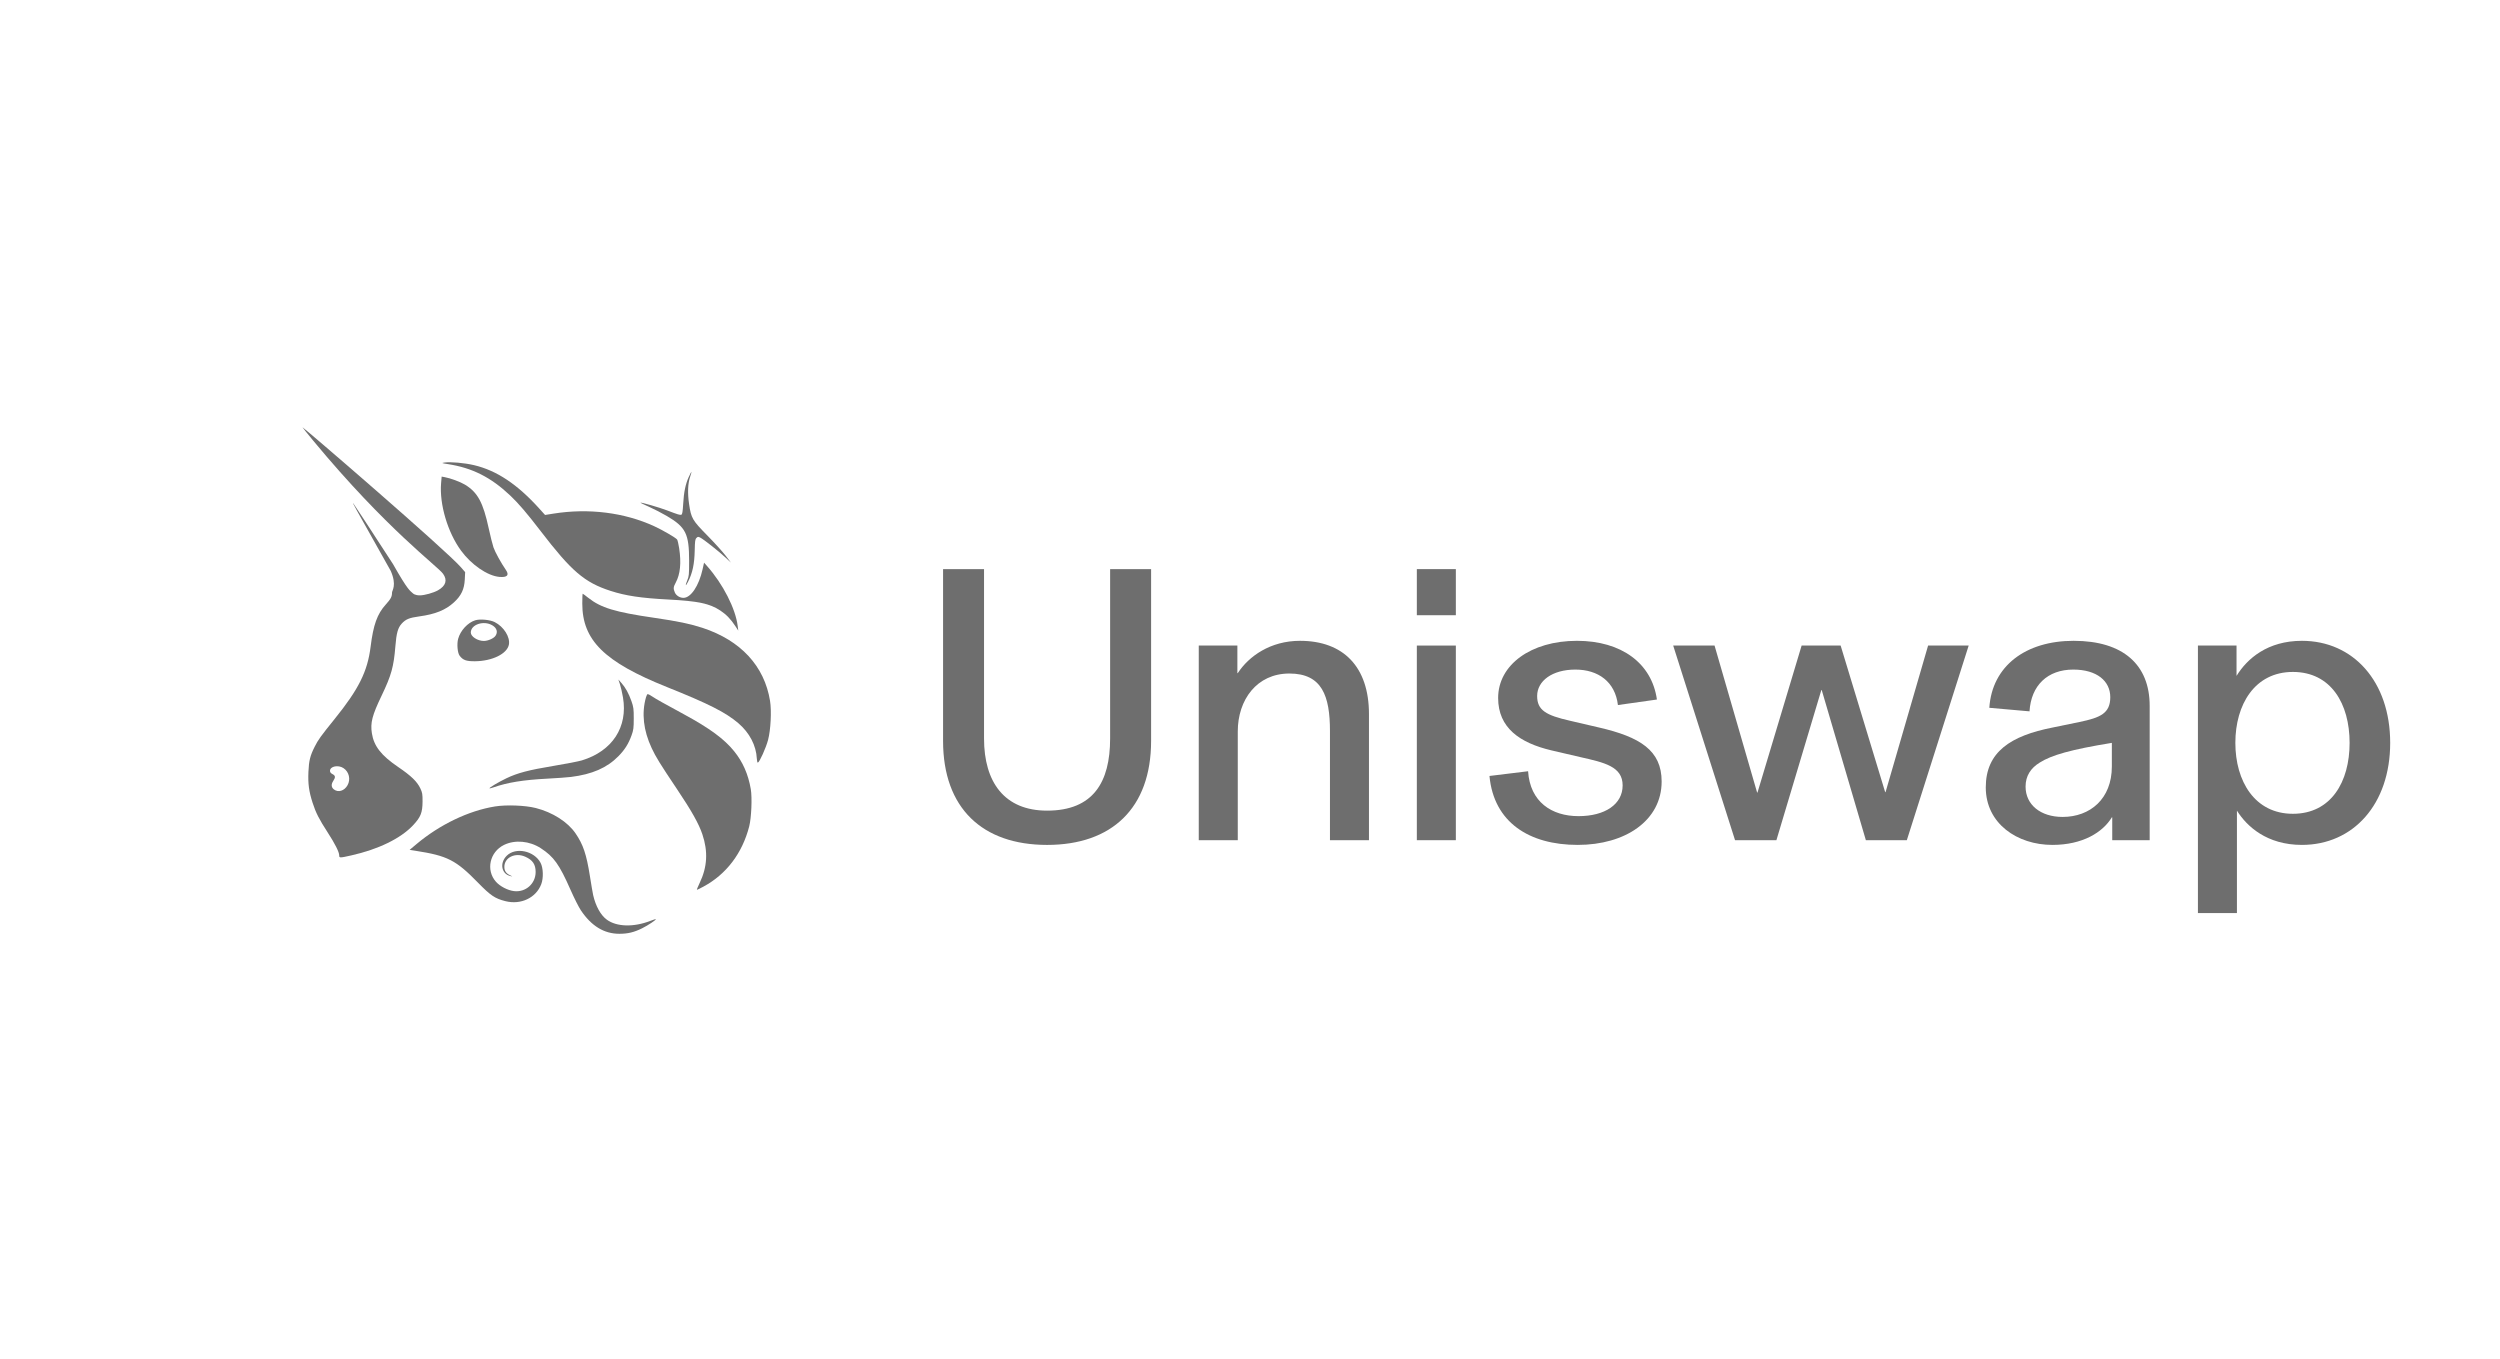 <?xml version="1.0" encoding="utf-8"?>
<svg xmlns="http://www.w3.org/2000/svg" fill="none" height="100%" overflow="visible" preserveAspectRatio="none" style="display: block;" viewBox="0 0 184 100" width="100%">
<g id="Logo 4">
<g id="Uniswap_Uniswap_logo_0 1">
<path d="M32.986 34.162C32.5 34.087 32.48 34.079 32.708 34.044C33.146 33.977 34.18 34.068 34.893 34.236C36.557 34.63 38.071 35.637 39.687 37.426L40.116 37.901L40.73 37.803C43.318 37.39 45.95 37.718 48.152 38.73C48.757 39.008 49.712 39.562 49.831 39.704C49.87 39.749 49.939 40.041 49.987 40.353C50.15 41.43 50.068 42.257 49.737 42.874C49.556 43.209 49.546 43.316 49.667 43.603C49.764 43.832 50.034 44.002 50.302 44.002C50.849 44.001 51.438 43.122 51.711 41.898L51.819 41.412L52.034 41.654C53.212 42.981 54.136 44.79 54.295 46.078L54.337 46.413L54.139 46.108C53.798 45.583 53.456 45.225 53.017 44.937C52.227 44.417 51.392 44.24 49.179 44.124C47.181 44.02 46.05 43.85 44.928 43.486C43.02 42.868 42.058 42.044 39.791 39.087C38.785 37.774 38.162 37.047 37.543 36.462C36.137 35.133 34.755 34.435 32.986 34.162Z" fill="#6E6E6E" id="Vector"/>
<path d="M50.282 37.095C50.332 36.215 50.452 35.634 50.694 35.104C50.789 34.894 50.878 34.722 50.892 34.722C50.906 34.722 50.865 34.877 50.8 35.067C50.625 35.581 50.596 36.285 50.717 37.103C50.87 38.142 50.957 38.292 52.062 39.414C52.579 39.94 53.182 40.604 53.4 40.889L53.797 41.407L53.4 41.037C52.915 40.584 51.798 39.701 51.551 39.575C51.386 39.49 51.361 39.492 51.259 39.593C51.165 39.685 51.145 39.825 51.132 40.486C51.112 41.516 50.971 42.178 50.63 42.839C50.446 43.196 50.416 43.12 50.583 42.716C50.708 42.415 50.721 42.282 50.72 41.285C50.718 39.282 50.478 38.8 49.075 37.975C48.72 37.766 48.134 37.464 47.774 37.305C47.414 37.145 47.127 37.007 47.138 36.996C47.178 36.957 48.546 37.354 49.097 37.565C49.916 37.878 50.051 37.919 50.15 37.881C50.217 37.855 50.249 37.662 50.282 37.095Z" fill="#6E6E6E" id="Vector_2"/>
<path d="M33.929 40.522C32.943 39.172 32.333 37.103 32.465 35.556L32.506 35.078L32.73 35.118C33.152 35.195 33.879 35.464 34.219 35.669C35.153 36.233 35.557 36.975 35.968 38.882C36.089 39.44 36.246 40.072 36.319 40.286C36.436 40.63 36.879 41.434 37.239 41.957C37.498 42.333 37.325 42.511 36.753 42.46C35.878 42.381 34.693 41.568 33.929 40.522Z" fill="#6E6E6E" id="Vector_3"/>
<path d="M49.086 50.567C44.479 48.722 42.856 47.121 42.856 44.42C42.856 44.022 42.87 43.697 42.886 43.697C42.903 43.697 43.081 43.828 43.282 43.988C44.217 44.733 45.263 45.052 48.16 45.472C49.864 45.719 50.823 45.919 51.708 46.211C54.52 47.138 56.26 49.02 56.675 51.583C56.796 52.328 56.725 53.725 56.529 54.461C56.375 55.042 55.904 56.09 55.779 56.13C55.745 56.142 55.711 56.01 55.702 55.83C55.654 54.867 55.165 53.931 54.344 53.229C53.41 52.431 52.155 51.795 49.086 50.567Z" fill="#6E6E6E" id="Vector_4"/>
<path d="M45.852 51.333C45.794 50.992 45.694 50.555 45.629 50.364L45.512 50.015L45.73 50.259C46.032 50.596 46.271 51.028 46.474 51.603C46.628 52.041 46.645 52.172 46.644 52.885C46.643 53.584 46.624 53.731 46.481 54.126C46.256 54.749 45.977 55.19 45.509 55.664C44.667 56.516 43.585 56.987 42.023 57.183C41.752 57.217 40.961 57.274 40.265 57.31C38.512 57.401 37.359 57.588 36.322 57.95C36.173 58.002 36.04 58.034 36.027 58.02C35.985 57.979 36.69 57.56 37.273 57.281C38.095 56.888 38.914 56.673 40.747 56.369C41.653 56.219 42.588 56.037 42.825 55.965C45.068 55.281 46.221 53.517 45.852 51.333Z" fill="#6E6E6E" id="Vector_5"/>
<path d="M47.964 55.063C47.352 53.754 47.211 52.491 47.547 51.313C47.583 51.187 47.64 51.084 47.675 51.084C47.71 51.084 47.854 51.161 47.996 51.256C48.278 51.445 48.844 51.763 50.351 52.58C52.232 53.6 53.305 54.389 54.034 55.292C54.673 56.082 55.068 56.981 55.258 58.079C55.366 58.7 55.303 60.195 55.142 60.821C54.636 62.794 53.461 64.344 51.785 65.249C51.539 65.382 51.319 65.49 51.295 65.491C51.271 65.491 51.361 65.265 51.494 64.988C52.058 63.816 52.122 62.676 51.695 61.407C51.434 60.629 50.902 59.681 49.827 58.079C48.578 56.216 48.271 55.72 47.964 55.063Z" fill="#6E6E6E" id="Vector_6"/>
<path d="M30.657 62.123C32.367 60.687 34.495 59.667 36.432 59.355C37.268 59.22 38.659 59.273 39.432 59.47C40.672 59.785 41.781 60.492 42.358 61.334C42.921 62.156 43.163 62.873 43.415 64.468C43.514 65.098 43.622 65.73 43.655 65.873C43.844 66.699 44.212 67.36 44.668 67.692C45.392 68.219 46.639 68.252 47.866 67.776C48.074 67.695 48.255 67.639 48.267 67.652C48.312 67.696 47.694 68.107 47.258 68.323C46.672 68.615 46.206 68.727 45.586 68.727C44.463 68.727 43.53 68.159 42.752 67C42.599 66.772 42.254 66.089 41.987 65.482C41.165 63.619 40.759 63.051 39.805 62.43C38.975 61.889 37.904 61.792 37.098 62.185C36.04 62.701 35.745 64.046 36.503 64.898C36.804 65.237 37.366 65.528 37.825 65.585C38.684 65.692 39.423 65.042 39.423 64.179C39.423 63.619 39.206 63.299 38.661 63.055C37.917 62.721 37.117 63.111 37.12 63.806C37.122 64.103 37.252 64.289 37.551 64.424C37.743 64.51 37.747 64.517 37.591 64.484C36.908 64.344 36.748 63.525 37.297 62.981C37.956 62.329 39.32 62.617 39.788 63.508C39.985 63.882 40.008 64.627 39.836 65.076C39.452 66.084 38.333 66.613 37.198 66.325C36.425 66.129 36.11 65.916 35.178 64.962C33.559 63.303 32.93 62.982 30.595 62.62L30.148 62.55L30.657 62.123Z" fill="#6E6E6E" id="Vector_7"/>
<path clip-rule="evenodd" d="M23.058 32.438C28.466 38.964 32.191 41.657 32.605 42.225C32.947 42.695 32.818 43.117 32.233 43.448C31.907 43.632 31.238 43.819 30.903 43.819C30.524 43.819 30.393 43.673 30.393 43.673C30.174 43.466 30.05 43.502 28.921 41.51C27.354 39.093 26.043 37.087 26.007 37.054C25.924 36.976 25.926 36.979 28.761 42.023C29.22 43.075 28.853 43.461 28.853 43.611C28.853 43.915 28.769 44.075 28.391 44.495C27.761 45.193 27.479 45.979 27.276 47.604C27.048 49.426 26.407 50.713 24.631 52.915C23.591 54.205 23.421 54.441 23.159 54.961C22.828 55.615 22.737 55.981 22.7 56.808C22.662 57.681 22.737 58.246 23.006 59.081C23.241 59.813 23.486 60.295 24.113 61.261C24.654 62.095 24.966 62.714 24.966 62.957C24.966 63.149 25.003 63.15 25.842 62.961C27.849 62.511 29.479 61.718 30.395 60.747C30.963 60.145 31.096 59.814 31.1 58.99C31.103 58.451 31.084 58.338 30.938 58.028C30.699 57.523 30.265 57.104 29.308 56.453C28.054 55.601 27.519 54.915 27.371 53.972C27.249 53.198 27.39 52.651 28.084 51.206C28.802 49.71 28.98 49.072 29.1 47.564C29.178 46.59 29.285 46.206 29.567 45.897C29.86 45.575 30.125 45.467 30.852 45.368C32.036 45.207 32.791 44.902 33.411 44.334C33.949 43.841 34.174 43.366 34.208 42.651L34.235 42.109L33.934 41.761C32.845 40.499 22.329 31.446 22.262 31.446C22.248 31.446 22.606 31.892 23.058 32.438ZM25.577 57.796C25.823 57.363 25.693 56.806 25.281 56.534C24.892 56.276 24.288 56.398 24.288 56.733C24.288 56.835 24.345 56.909 24.473 56.975C24.689 57.085 24.704 57.21 24.534 57.464C24.362 57.721 24.376 57.947 24.574 58.1C24.892 58.348 25.342 58.212 25.577 57.796Z" fill="#6E6E6E" fill-rule="evenodd" id="Vector_8"/>
<path clip-rule="evenodd" d="M34.982 45.652C34.426 45.822 33.885 46.408 33.718 47.023C33.616 47.398 33.674 48.055 33.827 48.258C34.074 48.586 34.313 48.673 34.96 48.668C36.226 48.659 37.327 48.119 37.455 47.444C37.56 46.891 37.077 46.123 36.411 45.787C36.067 45.613 35.336 45.544 34.982 45.652ZM36.463 46.803C36.658 46.527 36.573 46.229 36.241 46.027C35.608 45.643 34.651 45.961 34.651 46.555C34.651 46.851 35.15 47.174 35.608 47.174C35.912 47.174 36.328 46.993 36.463 46.803Z" fill="#6E6E6E" fill-rule="evenodd" id="Vector_9"/>
<path d="M161.767 67.202V47.512H164.609V49.745C165.392 48.469 166.899 47.164 169.422 47.164C173.192 47.164 175.918 50.151 175.918 54.675C175.918 59.199 173.192 62.185 169.422 62.185C166.841 62.185 165.363 60.822 164.638 59.662V67.202H161.767ZM168.755 59.895C171.568 59.895 172.931 57.546 172.931 54.675C172.931 51.804 171.568 49.455 168.755 49.455C165.942 49.455 164.522 51.862 164.522 54.675C164.522 57.487 165.942 59.895 168.755 59.895Z" fill="#6E6E6E" id="Vector_10"/>
<path d="M151.054 62.185C148.473 62.185 146.153 60.619 146.153 57.952C146.153 55.342 147.98 54.153 151.083 53.544L153.054 53.138C154.591 52.819 155.316 52.5 155.316 51.311C155.316 50.122 154.33 49.281 152.591 49.281C150.706 49.281 149.488 50.441 149.372 52.355L146.414 52.094C146.617 49.02 149.082 47.164 152.619 47.164C156.273 47.164 158.216 48.933 158.216 51.949V61.837H155.461V60.155H155.432C154.765 61.257 153.286 62.185 151.054 62.185ZM151.807 60.126C153.837 60.126 155.432 58.792 155.432 56.415V54.675C152.417 55.168 150.996 55.574 150.126 56.125C149.459 56.531 149.082 57.111 149.082 57.894C149.082 59.227 150.184 60.126 151.807 60.126Z" fill="#6E6E6E" id="Vector_11"/>
<path d="M127.699 61.837L123.147 47.513H126.191L129.323 58.329H129.352L132.6 47.513H135.471L138.748 58.3H138.777L141.908 47.513H144.895L140.343 61.837H137.327L134.079 50.789H134.05L130.744 61.837H127.699Z" fill="#6E6E6E" id="Vector_12"/>
<path d="M116.121 62.185C112.554 62.185 109.944 60.532 109.625 57.111L112.467 56.763C112.612 59.025 114.207 60.068 116.179 60.068C118.122 60.068 119.426 59.199 119.426 57.806C119.426 56.415 118.093 56.125 116.295 55.719L114.178 55.226C111.858 54.675 110.263 53.573 110.263 51.369C110.263 48.933 112.67 47.164 116.063 47.164C119.34 47.164 121.573 48.817 121.949 51.485L119.079 51.891C118.876 50.18 117.629 49.281 115.947 49.281C114.236 49.281 113.134 50.122 113.134 51.224C113.134 52.268 113.772 52.645 115.57 53.051L117.687 53.544C120.702 54.24 122.297 55.226 122.297 57.517C122.297 60.387 119.63 62.185 116.121 62.185Z" fill="#6E6E6E" id="Vector_13"/>
<path d="M104.279 61.838V47.513H107.15V61.838H104.279ZM104.279 45.28V41.887H107.15V45.28H104.279Z" fill="#6E6E6E" id="Vector_14"/>
<path d="M88.229 61.837V47.512H91.071V49.542H91.1C91.912 48.295 93.507 47.164 95.681 47.164C98.871 47.164 100.756 49.078 100.756 52.558V61.837H97.885V53.805C97.885 51.224 97.305 49.571 94.899 49.571C92.492 49.571 91.1 51.514 91.1 53.834V61.837H88.229Z" fill="#6E6E6E" id="Vector_15"/>
<path d="M77.065 62.186C72.309 62.186 69.41 59.489 69.41 54.53V41.887H72.425V54.356C72.425 57.575 73.933 59.663 77.065 59.663C80.458 59.663 81.705 57.575 81.705 54.356V41.887H84.721V54.53C84.721 59.489 81.821 62.186 77.065 62.186Z" fill="#6E6E6E" id="Vector_16"/>
</g>
</g>
</svg>